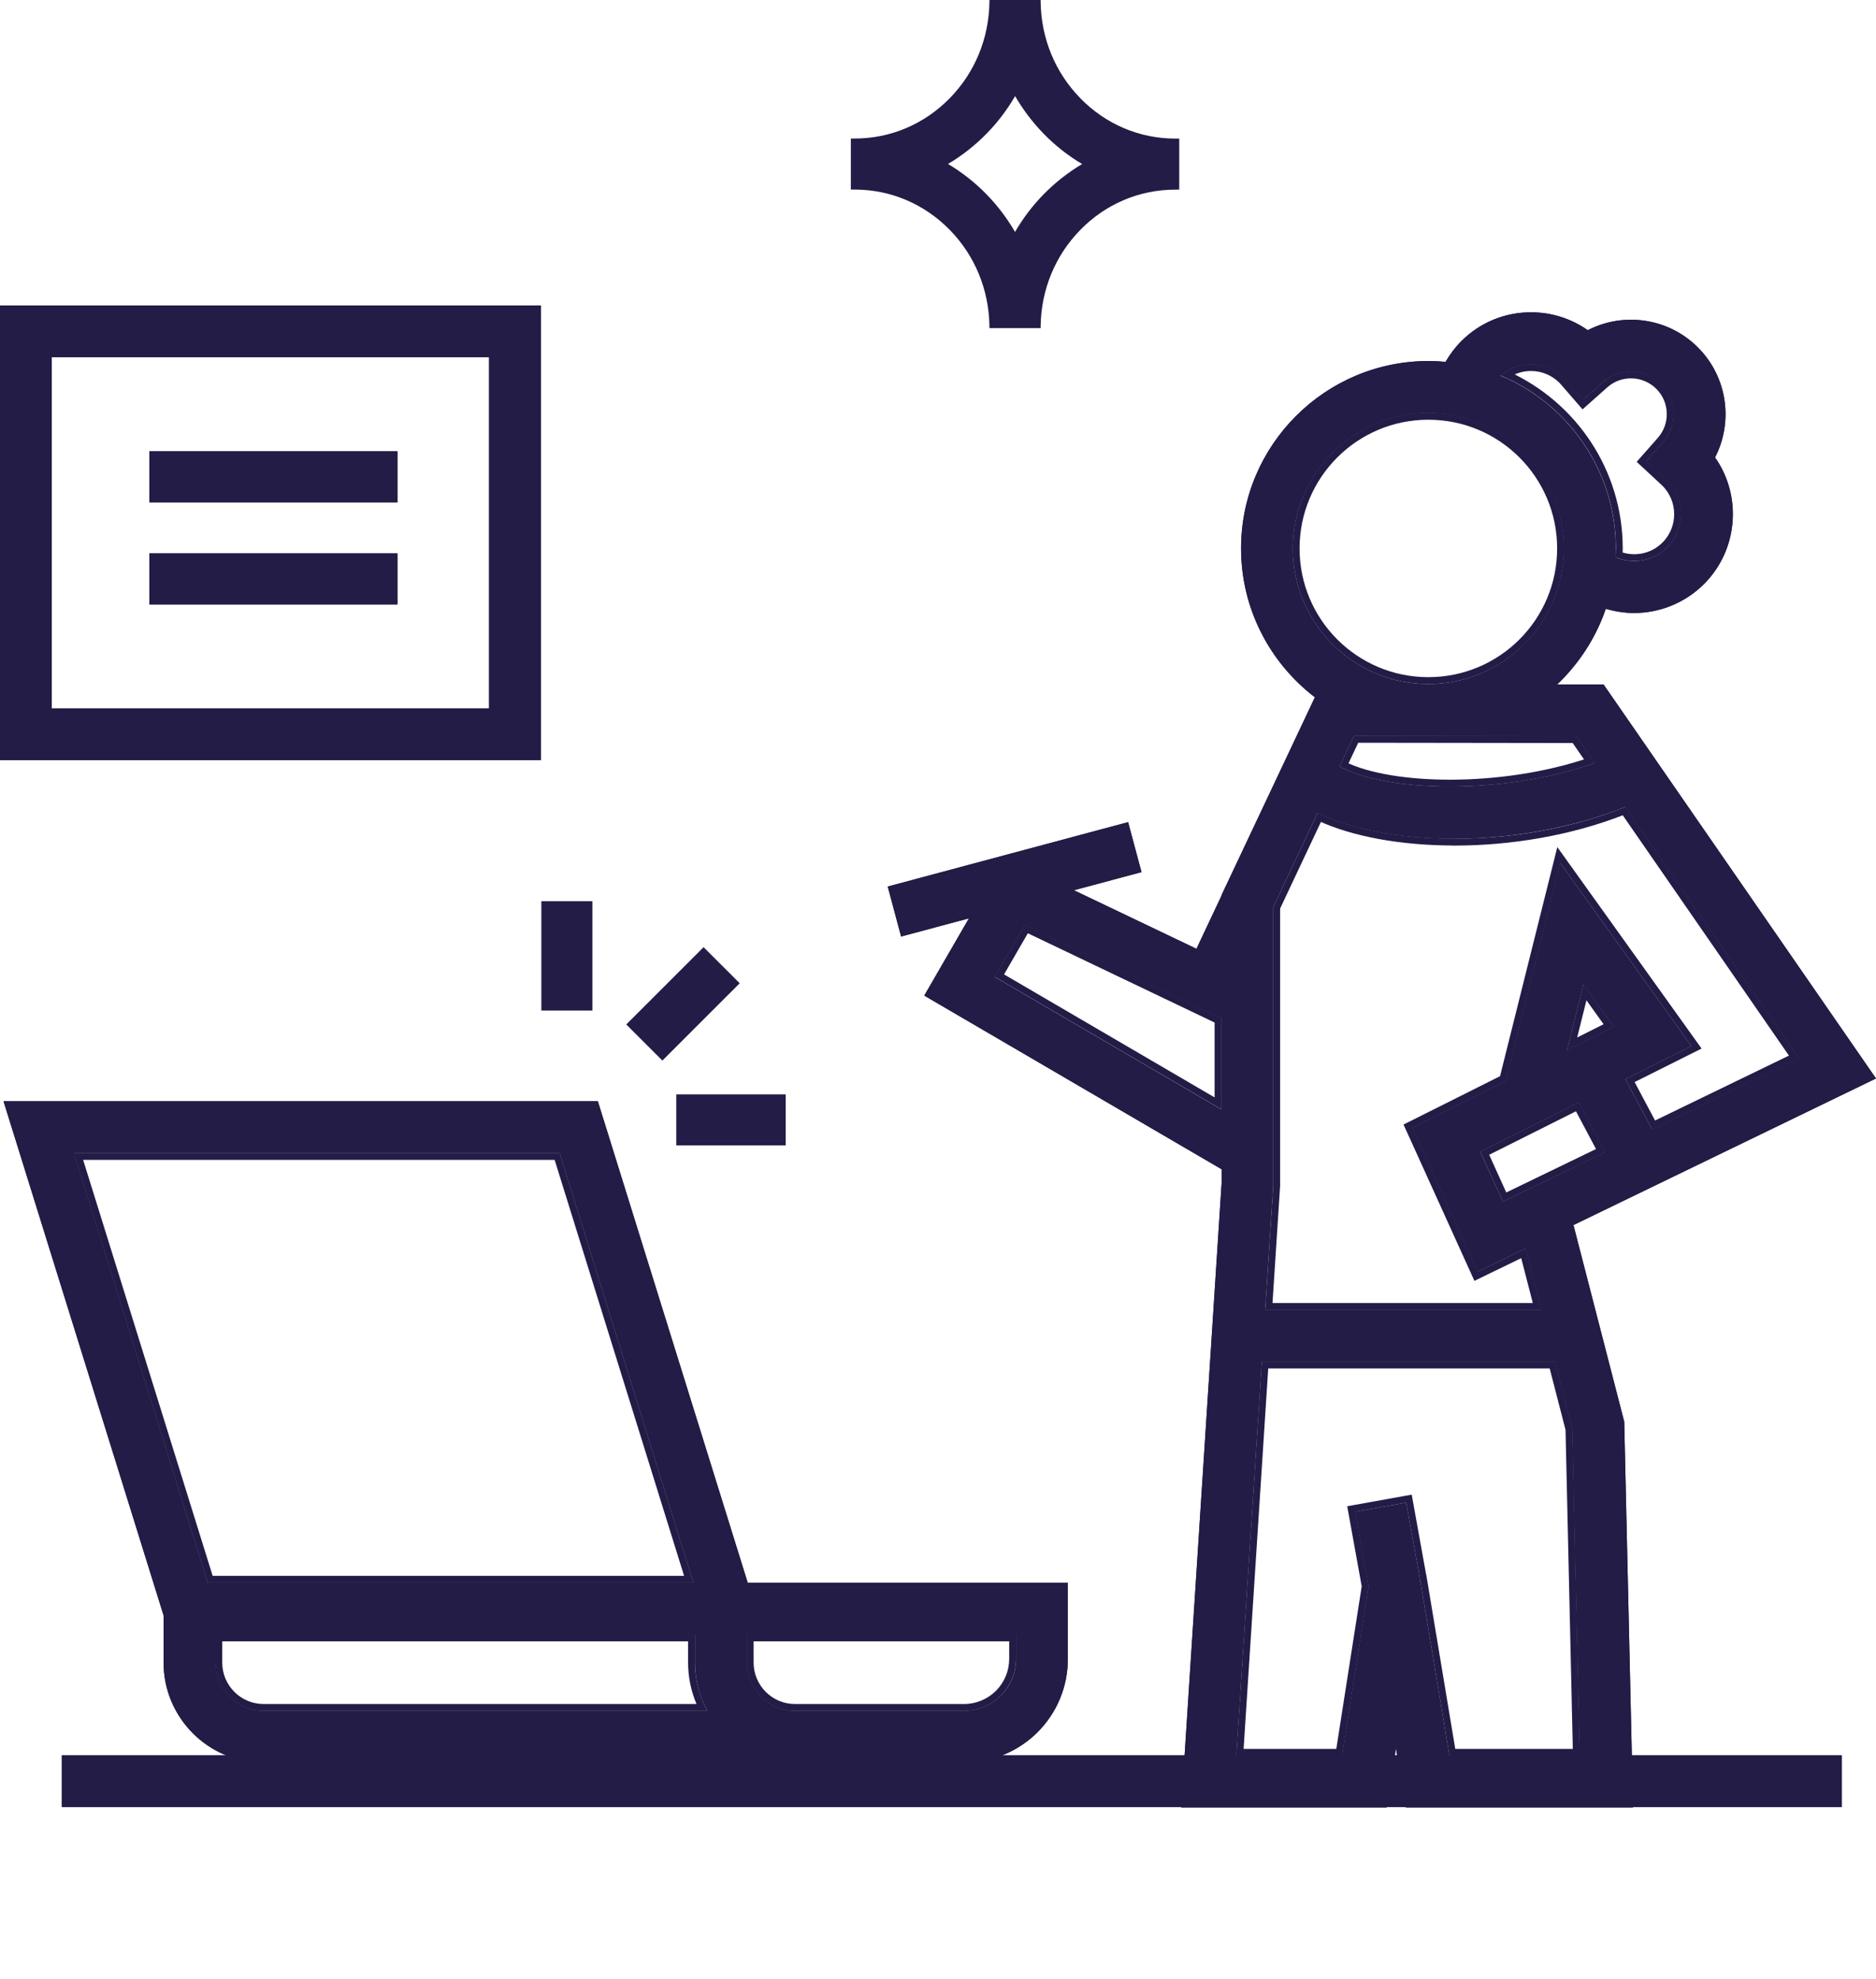 <svg width="273" height="288" viewBox="0 0 273 288" fill="none" xmlns="http://www.w3.org/2000/svg">
<path d="M268.012 255.404H9.004V262.935H268.012V255.404Z" fill="#221C46"/>
<path fill-rule="evenodd" clip-rule="evenodd" d="M267.012 256.404H10.004V261.935H267.012V256.404ZM268.012 255.404V262.935H9.004V255.404H268.012Z" fill="#221C46"/>
<path fill-rule="evenodd" clip-rule="evenodd" d="M80.711 168.771H12.097L30.946 229.296H99.549L80.711 168.771ZM81.447 167.771H10.738L30.21 230.296H100.908L81.447 167.771Z" fill="#221C46"/>
<path fill-rule="evenodd" clip-rule="evenodd" d="M101.133 237.826V241.925C101.133 244.076 101.609 246.112 102.449 247.95C102.604 248.29 102.773 248.624 102.953 248.95H38.358C34.494 248.95 31.34 245.798 31.34 241.925V237.826H101.133ZM32.34 238.826V241.925C32.34 245.246 35.046 247.95 38.358 247.95H101.356C100.573 246.097 100.133 244.065 100.133 241.925V238.826H32.34Z" fill="#221C46"/>
<path fill-rule="evenodd" clip-rule="evenodd" d="M109.668 238.826V241.925C109.668 245.246 112.375 247.95 115.686 247.95H140.293C142.018 247.95 143.711 247.249 144.934 246.028C146.171 244.782 146.86 243.13 146.86 241.387V238.826H109.668ZM108.668 241.925C108.668 245.798 111.822 248.95 115.686 248.95H140.293C142.284 248.95 144.232 248.143 145.642 246.734C147.063 245.303 147.86 243.399 147.86 241.387V237.826H108.668V241.925Z" fill="#221C46"/>
<path d="M108.808 230.296L87 160.24H0.512L23.805 235.062V241.925C23.805 249.951 30.339 256.481 38.358 256.481H140.303C144.275 256.481 148.161 254.867 150.981 252.059C153.834 249.197 155.395 245.411 155.395 241.387V230.296H108.797H108.808ZM81.457 167.771L100.918 230.296H30.209L10.748 167.771H81.457ZM31.351 241.925V237.826H101.155V241.925C101.155 244.475 101.812 246.863 102.974 248.95H38.379C34.504 248.95 31.361 245.798 31.361 241.925H31.351ZM147.881 241.387C147.881 243.41 147.096 245.314 145.664 246.734C144.254 248.143 142.306 248.95 140.314 248.95H115.708C111.833 248.95 108.69 245.798 108.69 241.925V237.826H147.881V241.387Z" fill="#221C46"/>
<path fill-rule="evenodd" clip-rule="evenodd" d="M108.797 231.296V230.299L107.853 230.593L86.264 161.24H1.87L24.805 234.909V241.925C24.805 249.398 30.891 255.481 38.358 255.481H140.303C144.008 255.481 147.64 253.974 150.274 251.352C152.939 248.678 154.395 245.146 154.395 241.387V231.296H108.797ZM155.395 230.296V241.387C155.395 245.411 153.834 249.197 150.981 252.059C148.161 254.867 144.275 256.481 140.303 256.481H38.358C30.339 256.481 23.805 249.951 23.805 241.925V235.062L0.512 160.24H87L108.808 230.296H155.395ZM82.193 166.771L102.277 231.296H29.474L9.39 166.771H82.193ZM30.351 242.925V236.826H102.155V241.925C102.155 244.3 102.766 246.521 103.848 248.463L104.676 249.95H38.379C34.29 249.95 30.916 246.879 30.423 242.925H30.351ZM31.361 241.925C31.361 245.798 34.504 248.95 38.379 248.95H102.974C102.792 248.624 102.623 248.29 102.467 247.95C101.622 246.113 101.155 244.076 101.155 241.925V237.826H31.351V241.925H31.361ZM107.69 236.826H148.881V241.387C148.881 243.673 147.991 245.833 146.369 247.443C144.772 249.038 142.57 249.95 140.314 249.95H115.708C111.279 249.95 107.69 246.349 107.69 241.925V236.826ZM145.664 246.734C147.096 245.314 147.881 243.41 147.881 241.387V237.826H108.69V241.925C108.69 245.798 111.833 248.95 115.708 248.95H140.314C142.306 248.95 144.254 248.143 145.664 246.734ZM81.457 167.771L100.918 230.296H30.209L10.748 167.771H81.457Z" fill="#221C46"/>
<path d="M0 44.452V110.604H70.521V103.073H7.535V51.983H71.167L71.167 103.073H55.452V110.604H78.702L78.702 44.452H0Z" fill="#221C46"/>
<path fill-rule="evenodd" clip-rule="evenodd" d="M78.702 110.604L78.702 44.452H0V110.604H78.702ZM1 109.604H54.452V104.073H6.535V50.983H72.167L72.167 104.073H71.521V109.604H77.702L77.702 45.452H1V109.604ZM69.521 109.604V104.073H56.452V109.604H69.521ZM71.167 51.983H7.535V103.073H71.167L71.167 51.983Z" fill="#221C46"/>
<path d="M57.834 65.67H21.742V73.096H57.834V65.67Z" fill="#221C46"/>
<path fill-rule="evenodd" clip-rule="evenodd" d="M56.834 66.67H22.742V72.096H56.834V66.67ZM57.834 65.67V73.096H21.742V65.67H57.834Z" fill="#221C46"/>
<path d="M57.834 80.523H21.742V87.95H57.834V80.523Z" fill="#221C46"/>
<path fill-rule="evenodd" clip-rule="evenodd" d="M56.834 81.523H22.742V86.95H56.834V81.523ZM57.834 80.523V87.95H21.742V80.523H57.834Z" fill="#221C46"/>
<path d="M229.549 161.035L232.941 167.418L218.951 174.187L216.056 167.798L229.549 161.035Z" stroke="#221C46"/>
<path d="M261.073 153.795L240.633 163.701L237.192 157.231L246.346 152.651L246.87 152.389L246.529 151.913L227.477 125.309L226.847 124.43L226.585 125.479L218.719 156.938L205.329 163.645L204.899 163.86L205.098 164.298L214.592 185.233L214.804 185.7L215.265 185.477L221.701 182.354L223.702 190.099H184.645L185.784 172.569L185.785 172.553V172.537V132.091L191.981 118.942C196.885 121.227 203.835 122.505 211.438 122.528L211.449 122.539H211.656C219.679 122.539 228.432 121.143 236.336 118.025L261.073 153.795Z" stroke="#221C46"/>
<path d="M231.301 110.766C224.95 112.92 217.742 113.928 211.231 113.951C204.761 113.975 199.053 113.025 195.571 111.317L197.335 107.575L229.123 107.617L231.301 110.766Z" stroke="#221C46"/>
<path d="M230.641 144.381L234.105 149.221L228.766 151.894L230.641 144.381Z" stroke="#221C46"/>
<path d="M227.099 79.803C227.099 90.423 218.485 99.033 207.858 99.033C197.231 99.033 188.617 90.423 188.617 79.803C188.617 69.183 197.231 60.573 207.858 60.573C218.485 60.573 227.099 69.183 227.099 79.803Z" stroke="#221C46"/>
<path d="M229.391 254.98H211.35L207.273 230.501L207.276 230.5L207.235 230.277L207.2 230.063L207.128 229.63L207.119 229.63L205.121 218.557L205.032 218.065L204.541 218.153L197.124 219.487L196.632 219.576L196.721 220.068L198.665 230.819L194.89 254.98H180.438L184.087 198.619H225.899L228.317 207.978L229.391 254.98Z" stroke="#221C46"/>
<path d="M177.25 148.472V160.552L145.43 141.964L149.373 135.147L177.25 148.472Z" stroke="#221C46"/>
<path d="M219.329 54.514C220.35 53.848 221.543 53.483 222.787 53.483C224.485 53.483 226.08 54.141 227.288 55.349C227.362 55.422 227.438 55.507 227.512 55.593C227.513 55.593 227.513 55.593 227.513 55.593L230.009 58.475L230.341 58.858L230.719 58.521L233.571 55.983C233.571 55.983 233.571 55.982 233.571 55.982C235.826 53.986 239.25 54.093 241.389 56.231C243.516 58.356 243.616 61.789 241.626 64.045L239.194 66.799L238.871 67.165L239.228 67.497L241.919 69.993L241.922 69.995L241.948 70.019C242.068 70.129 242.171 70.223 242.282 70.334C244.746 72.807 244.746 76.826 242.282 79.299C240.484 81.096 237.875 81.579 235.616 80.75C235.625 80.505 235.631 80.258 235.633 80.011L235.644 79.999V79.792C235.644 68.572 228.934 58.881 219.329 54.514Z" stroke="#221C46"/>
<path d="M228.944 178.27L273.001 156.927L233.347 99.587H226.608C229.784 96.564 232.238 92.809 233.68 88.582C235.026 88.98 236.403 89.195 237.792 89.195C241.484 89.195 245.165 87.775 247.975 84.978C252.969 79.965 253.507 72.165 249.579 66.56C252.259 61.364 251.387 54.856 247.081 50.552C242.776 46.239 236.253 45.367 231.054 48.046C228.653 46.357 225.79 45.442 222.798 45.442C218.955 45.442 215.349 46.938 212.647 49.649C211.743 50.552 210.99 51.564 210.365 52.65C209.547 52.575 208.719 52.532 207.879 52.532C192.842 52.532 180.603 64.764 180.603 79.792C180.603 88.614 184.823 96.467 191.346 101.459L177.772 130.226V130.29L174.112 138.057L156.277 129.537L166.115 126.901L164.166 119.629L129.184 128.999L131.132 136.272L141.002 133.625L134.501 144.867L177.772 170.137V172.16L171.895 263H201.797L203.143 254.404L204.574 263H237.641L236.36 206.865L228.976 178.27H228.944ZM228.008 152.828L230.408 143.21L234.843 149.396L228.008 152.817V152.828ZM229.751 160.38L233.605 167.642L218.697 174.871L215.381 167.577L229.741 160.38H229.751ZM240.397 164.36L236.49 157.013L246.102 152.204L227.05 125.6L219.127 157.282L205.532 164.092L215.026 185.026L222.012 181.638L224.326 190.599H184.091L185.264 172.536V131.979L191.722 118.274C196.598 120.673 203.746 122.028 211.625 122.028C219.504 122.028 228.557 120.586 236.49 117.402L261.785 153.979L240.386 164.35L240.397 164.36ZM232.076 111.033C218.955 115.681 201.98 115.358 194.898 111.55L197.007 107.075L229.375 107.118L232.076 111.023V111.033ZM222.766 53.005C224.595 53.005 226.318 53.715 227.62 55.017C227.706 55.103 227.792 55.189 227.868 55.286L230.365 58.169L233.217 55.63C235.672 53.457 239.407 53.575 241.721 55.899C244.035 58.212 244.154 61.945 241.979 64.398L239.547 67.152L242.238 69.648C242.367 69.766 242.485 69.874 242.614 70.003C245.273 72.671 245.273 77.006 242.614 79.674C240.58 81.697 237.598 82.181 235.08 81.105C235.101 80.685 235.112 80.255 235.112 79.825C235.112 68.507 228.169 58.771 218.309 54.662C219.547 53.597 221.097 53.016 222.755 53.016L222.766 53.005ZM188.106 79.825C188.106 68.948 196.964 60.095 207.847 60.095C218.729 60.095 227.588 68.948 227.588 79.825C227.588 90.701 218.729 99.555 207.847 99.555C196.964 99.555 188.106 90.701 188.106 79.825ZM144.738 142.178L149.162 134.529L177.675 148.148L177.74 148.008V161.456L144.738 142.178ZM210.914 255.502L206.695 230.177H206.404L206.684 230.124L204.617 218.666L197.201 220L199.16 230.834L195.307 255.502H179.893L183.606 198.14H226.275L228.804 207.93L229.891 255.502H210.925H210.914Z" fill="#221C46"/>
<path fill-rule="evenodd" clip-rule="evenodd" d="M228.729 178.334L228.508 177.37L271.515 156.536L232.822 100.587H224.108L225.919 98.863C228.981 95.947 231.345 92.329 232.734 88.259L233.044 87.35L233.964 87.623C235.225 87.996 236.507 88.195 237.792 88.195C241.227 88.195 244.652 86.874 247.268 84.27C251.913 79.606 252.414 72.348 248.76 67.134L248.413 66.639L248.69 66.102C251.175 61.283 250.365 55.248 246.374 51.26L246.374 51.259C242.383 47.261 236.334 46.45 231.512 48.935L230.974 49.212L230.478 48.864C228.247 47.293 225.584 46.442 222.798 46.442C219.22 46.442 215.869 47.833 213.356 50.355L213.354 50.356C212.518 51.192 211.817 52.131 211.233 53.148L210.913 53.705L210.274 53.646C209.482 53.573 208.684 53.532 207.879 53.532C193.393 53.532 181.603 65.316 181.603 79.792C181.603 88.287 185.665 95.853 191.953 100.665L192.594 101.155L178.772 130.45V130.514L174.589 139.393L153.402 129.272L164.89 126.194L163.459 120.854L130.408 129.706L131.839 135.047L143.078 132.033L135.865 144.506L178.772 169.563V172.192L172.962 262H200.942L202.155 254.25L204.129 254.24L205.422 262H236.618L235.363 207.003L228.008 178.52L228.729 178.334ZM236.36 206.865L237.641 263H204.574L203.143 254.404L201.797 263H171.895L177.772 172.16V170.137L134.501 144.867L141.002 133.625L131.132 136.272L129.184 128.999L164.166 119.629L166.115 126.901L156.277 129.537L174.112 138.057L177.772 130.29V130.226L191.346 101.459C184.823 96.467 180.603 88.614 180.603 79.792C180.603 64.764 192.842 52.532 207.879 52.532C208.719 52.532 209.547 52.575 210.365 52.65C210.99 51.564 211.743 50.552 212.647 49.649C215.349 46.938 218.955 45.442 222.798 45.442C225.79 45.442 228.653 46.357 231.054 48.046C236.253 45.367 242.776 46.239 247.081 50.552C251.387 54.856 252.259 61.364 249.579 66.56C253.507 72.165 252.969 79.965 247.975 84.978C245.165 87.775 241.484 89.195 237.792 89.195C236.403 89.195 235.026 88.98 233.68 88.582C233.68 88.582 233.68 88.582 233.68 88.582C232.393 92.355 230.3 95.751 227.607 98.587C227.283 98.929 226.95 99.262 226.608 99.587H233.347L273.001 156.927L228.944 178.27H228.976L236.36 206.865ZM228.079 152.96L227.008 152.828V152.199L227.152 152.127L229.961 140.871L236.338 149.766L228.455 153.711L228.079 152.96ZM228.011 152.816L234.843 149.396L230.408 143.21L228.011 152.816ZM230.353 159.38L234.974 168.089L218.211 176.218L214.073 167.114L229.504 159.38H230.353ZM240.458 164.499L239.689 165.067L238.686 164.063L239.02 163.901L235.125 156.577L244.607 151.834L227.495 127.94L219.986 157.97L206.841 164.555L215.513 183.679L222.675 180.205L225.617 191.599H183.024L184.264 172.504V131.755L191.251 116.927L192.164 117.376C196.856 119.685 203.836 121.028 211.625 121.028C219.396 121.028 228.319 119.604 236.117 116.474L236.858 116.177L263.271 154.37L240.822 165.25L240.458 164.499ZM261.785 153.979L236.49 117.402C228.557 120.586 219.504 122.028 211.625 122.028C204.125 122.028 197.287 120.8 192.441 118.612C192.196 118.502 191.957 118.389 191.722 118.274L185.264 131.979V172.536L184.091 190.599H224.326L222.012 181.638L215.026 185.026L205.532 164.092L219.127 157.282L227.05 125.6L246.102 152.204L236.49 157.013L240.39 164.348L261.785 153.979ZM233.076 111.74L232.41 111.976C225.726 114.344 218.088 115.438 211.226 115.463C204.4 115.487 198.185 114.453 194.424 112.431L193.589 111.981L196.374 106.074L229.899 106.118L233.076 110.71V111.74ZM222.351 52.005H222.766C224.86 52.005 226.837 52.82 228.327 54.31L228.338 54.321C228.414 54.396 228.529 54.512 228.639 54.648L230.457 56.748L232.554 54.881C235.405 52.357 239.742 52.495 242.429 55.193C245.115 57.879 245.253 62.211 242.729 65.06M242.728 65.061L240.942 67.082L242.913 68.91L242.918 68.915L242.943 68.937C243.059 69.044 243.185 69.159 243.321 69.295L243.323 69.297C246.37 72.355 246.37 77.322 243.323 80.38L243.319 80.383C240.986 82.703 237.566 83.254 234.687 82.025L234.045 81.751L234.081 81.054C234.101 80.652 234.112 80.239 234.112 79.825C234.112 68.926 227.426 59.545 217.925 55.585L216.428 54.961L217.657 53.904C218.969 52.775 220.592 52.119 222.329 52.027L222.351 52.005M222.755 53.016C221.496 53.016 220.299 53.351 219.253 53.979C218.922 54.178 218.607 54.406 218.309 54.662C218.657 54.807 219.002 54.959 219.343 55.118C228.651 59.461 235.112 68.907 235.112 79.825C235.112 80.255 235.101 80.685 235.08 81.105C237.598 82.181 240.58 81.697 242.614 79.674C245.273 77.006 245.273 72.671 242.614 70.003C242.494 69.883 242.384 69.781 242.265 69.673L242.238 69.648L239.547 67.152L241.979 64.398C244.154 61.945 244.035 58.212 241.721 55.899C239.407 53.575 235.672 53.457 233.217 55.63L230.365 58.169L227.868 55.286C227.792 55.189 227.706 55.103 227.62 55.017C226.318 53.715 224.595 53.005 222.766 53.005L222.755 53.016ZM143.373 142.539L148.759 133.228L178.106 147.246L177.837 147.81L178.74 148.008V163.198L143.373 142.539ZM149.162 134.529L144.738 142.178L177.74 161.456V148.008L177.675 148.148L149.162 134.529ZM210.067 256.502L205.709 230.342L206.315 230.241L206.31 230.191L205.7 230.301L203.811 219.828L198.363 220.807L200.174 230.822L196.163 256.502H178.826L182.669 197.14H227.049L229.801 207.792L230.914 256.502H210.067ZM197.201 220L204.617 218.666L206.684 230.124L206.404 230.177L206.695 230.178L210.914 255.502H229.891L228.804 207.93L226.275 198.14H183.606L179.893 255.502H195.307L199.16 230.834L197.201 220ZM215.381 167.577L229.741 160.38H229.751L233.605 167.641L218.697 174.871L215.381 167.577ZM229.375 107.118L197.007 107.075L194.898 111.55C201.806 115.264 218.124 115.663 231.099 111.368C231.416 111.263 231.732 111.155 232.045 111.045C232.055 111.041 232.066 111.037 232.076 111.033V111.023L229.375 107.118ZM187.106 79.825C187.106 68.396 196.413 59.095 207.847 59.095C219.281 59.095 228.588 68.396 228.588 79.825C228.588 91.254 219.281 100.555 207.847 100.555C196.413 100.555 187.106 91.254 187.106 79.825ZM207.847 60.095C196.964 60.095 188.106 68.948 188.106 79.825C188.106 90.701 196.964 99.555 207.847 99.555C218.729 99.555 227.588 90.701 227.588 79.825C227.588 68.948 218.729 60.095 207.847 60.095Z" fill="#221C46"/>
<path d="M98.915 159.742L113.838 159.742L113.838 166.169L98.915 166.169L98.915 159.742Z" fill="#221C46" stroke="#221C46"/>
<path d="M79.278 131.629L85.709 131.629L85.709 146.543L79.278 146.543L79.278 131.629Z" fill="#221C46" stroke="#221C46"/>
<path d="M91.844 149.067L102.389 138.529L106.936 143.074L96.391 153.612L91.844 149.067Z" fill="#221C46" stroke="#221C46"/>
<path d="M157.201 14.28C153.549 10.546 151.522 5.602 151.437 0.329C151.437 0.212 151.437 0.106 151.437 0H143.985C143.985 0.117 143.985 0.223 143.985 0.329C143.9 5.602 141.873 10.546 138.221 14.28C134.516 18.067 129.602 20.157 124.379 20.157H123.816V27.584H124.379C129.602 27.584 134.516 29.674 138.221 33.461C141.873 37.196 143.9 42.139 143.985 47.412C143.985 47.529 143.985 47.635 143.985 47.741H151.437C151.437 47.624 151.437 47.518 151.437 47.412C151.522 42.139 153.549 37.196 157.201 33.461C160.895 29.674 165.81 27.594 171.043 27.594H171.605V20.168H171.043C165.82 20.168 160.905 18.078 157.201 14.29V14.28ZM151.883 28.263C150.248 29.928 148.857 31.774 147.711 33.748C146.565 31.774 145.174 29.928 143.55 28.263C141.862 26.533 139.973 25.059 137.956 23.86C139.973 22.661 141.851 21.197 143.55 19.468C145.185 17.802 146.575 15.956 147.722 13.983C148.868 15.956 150.259 17.802 151.883 19.468C153.57 21.197 155.46 22.672 157.477 23.87C155.46 25.069 153.581 26.533 151.883 28.263Z" fill="#221C46"/>
</svg>
